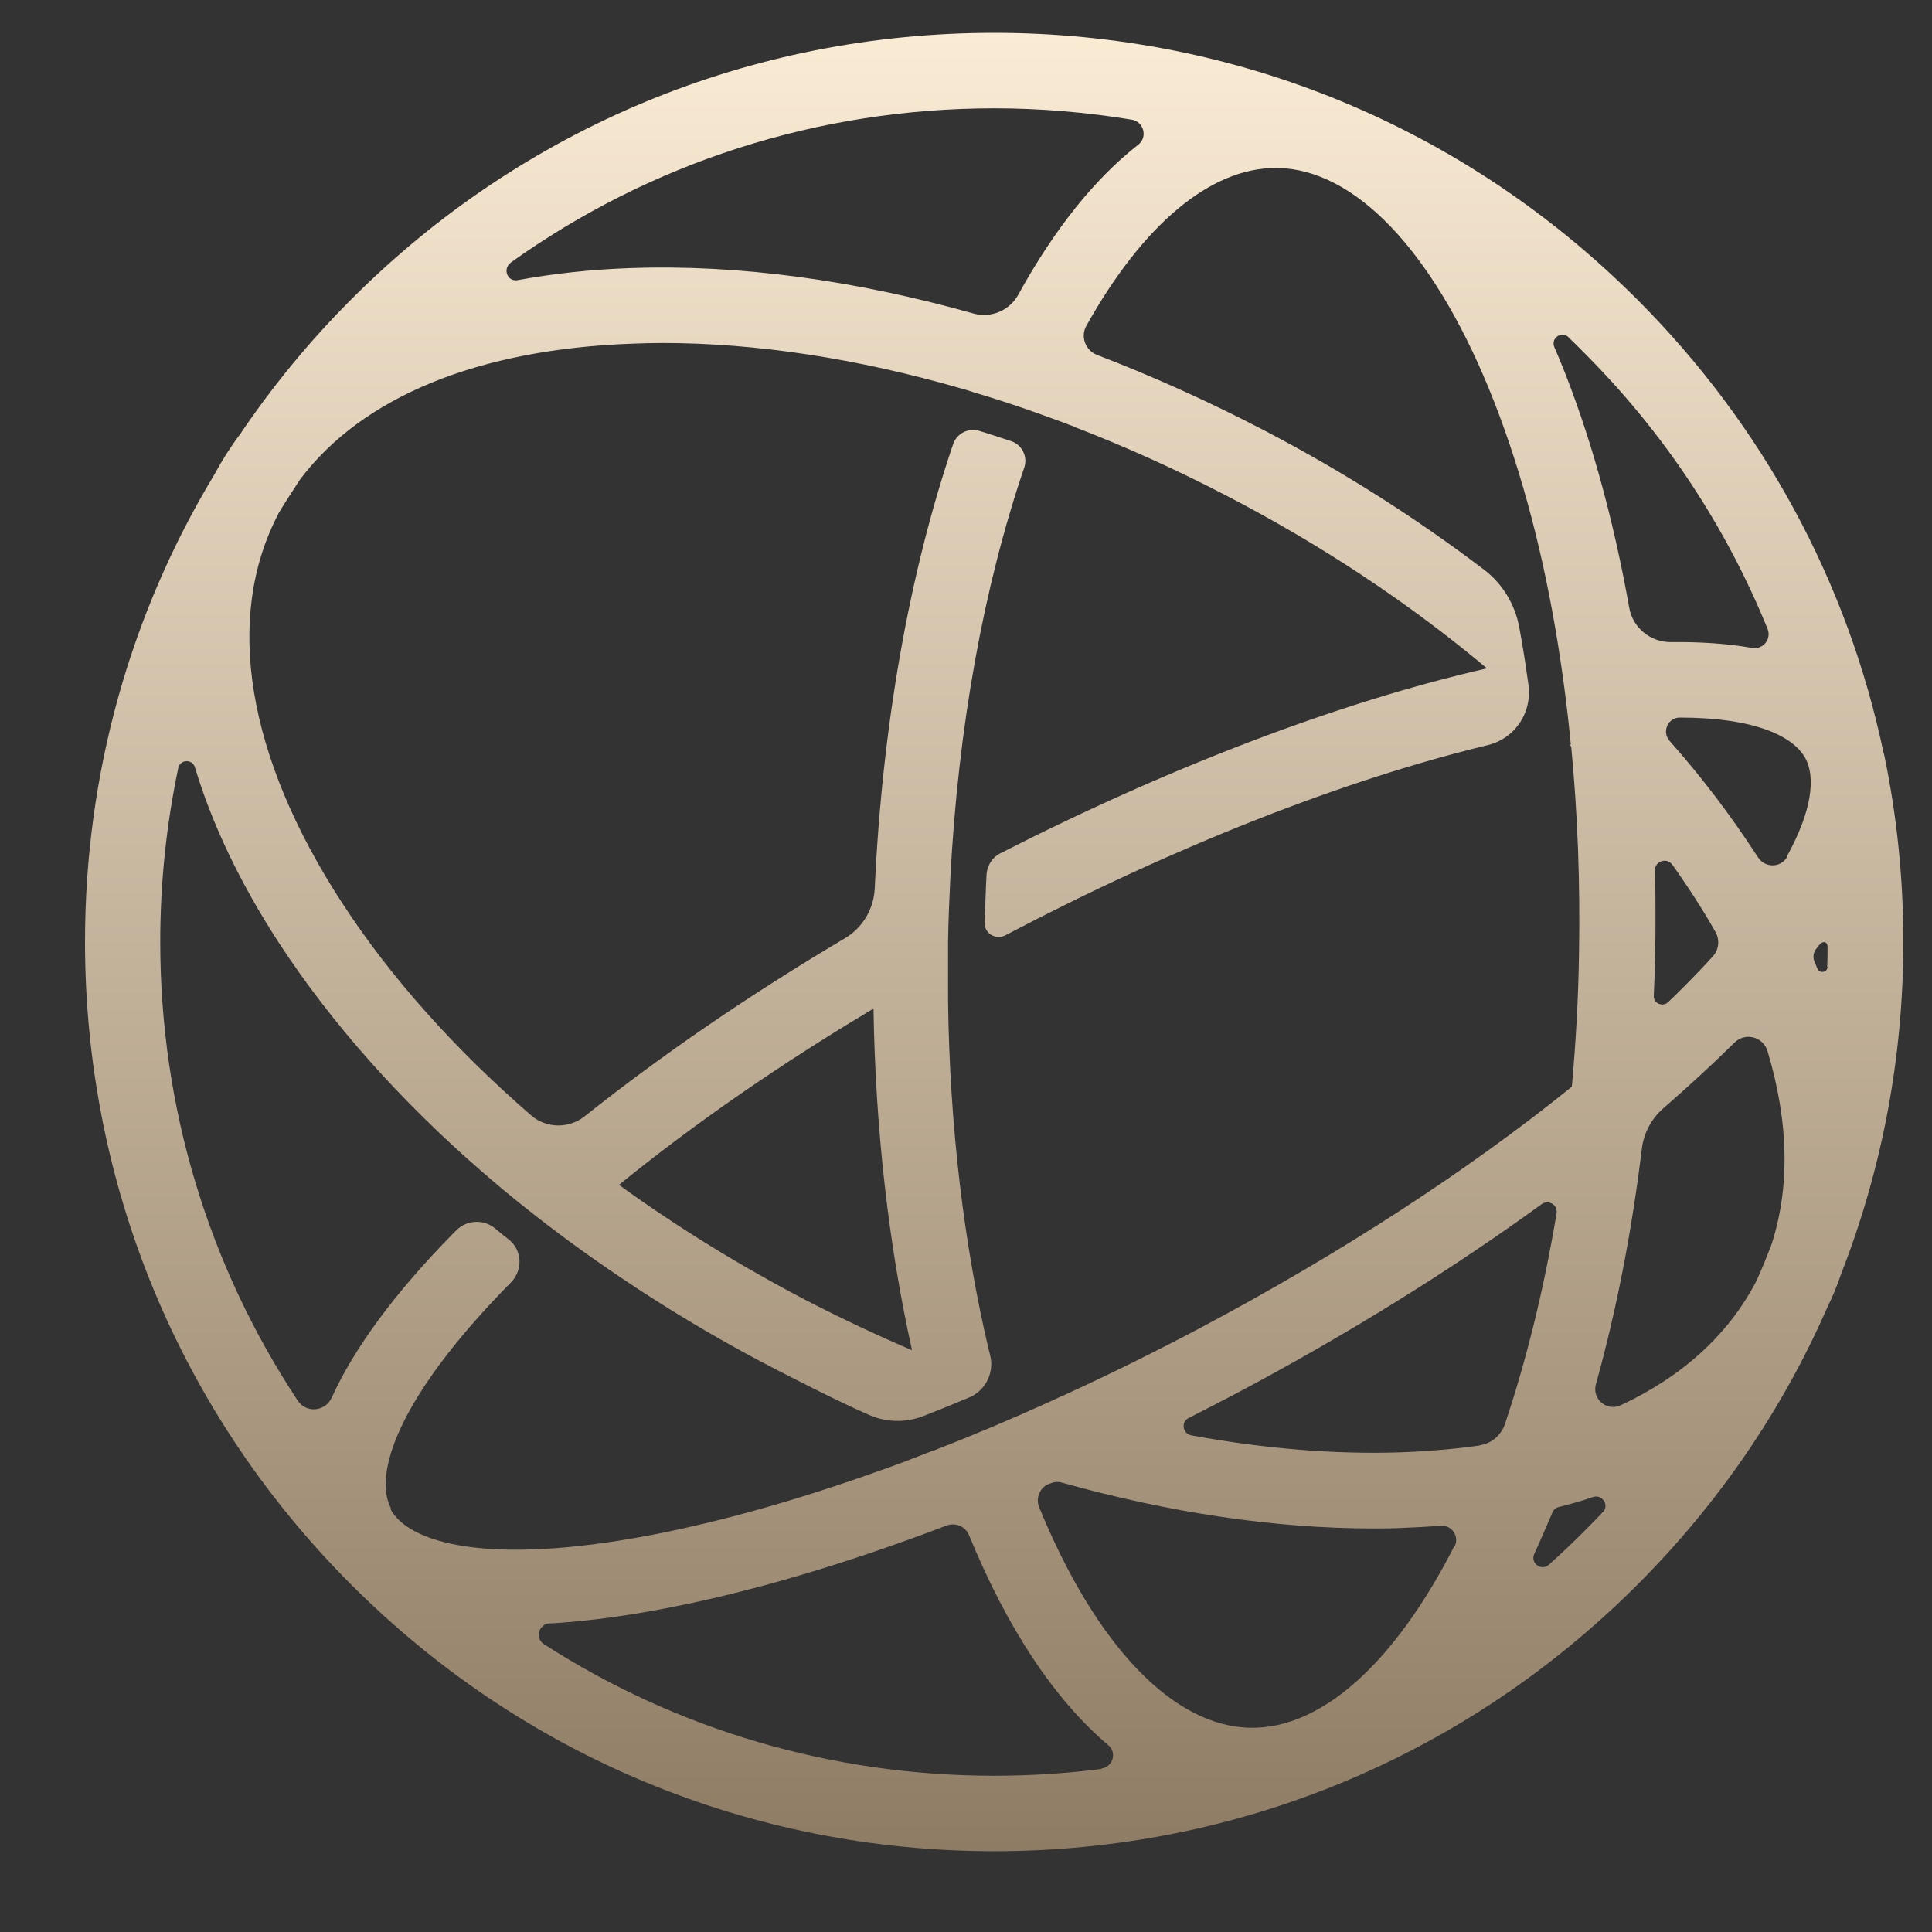 <svg width="17" height="17" viewBox="0 0 17 17" fill="none" xmlns="http://www.w3.org/2000/svg">
<rect x="0" y="0" width="17" height="17" fill="#333333" stroke="none"/>
<path fill-rule="evenodd" clip-rule="evenodd" d="M16.081 8.507C16.081 8.556 16.012 8.57 15.992 8.524C15.984 8.504 15.975 8.484 15.967 8.464C15.95 8.427 15.955 8.387 15.978 8.353C15.984 8.348 15.992 8.333 16.004 8.319C16.035 8.276 16.081 8.282 16.081 8.33C16.081 8.39 16.081 8.444 16.078 8.507M15.727 7.538C15.673 7.637 15.533 7.64 15.471 7.546C15.462 7.532 15.451 7.518 15.442 7.503C15.223 7.167 14.972 6.836 14.689 6.517C14.621 6.437 14.678 6.314 14.78 6.314C15.439 6.314 15.781 6.477 15.887 6.674C15.975 6.839 15.947 7.13 15.722 7.538M15.579 10.974C15.545 11.062 15.508 11.153 15.468 11.242C15.462 11.253 15.456 11.268 15.451 11.279C15.208 11.744 14.803 12.112 14.261 12.365C14.139 12.422 14.008 12.311 14.042 12.183C14.222 11.538 14.358 10.84 14.447 10.107C14.464 9.97 14.53 9.845 14.635 9.753C14.857 9.559 15.066 9.368 15.259 9.177C15.354 9.08 15.513 9.12 15.553 9.249C15.742 9.879 15.753 10.463 15.579 10.977M14.105 13.303C14.05 13.363 13.993 13.42 13.936 13.477C13.837 13.577 13.734 13.674 13.629 13.768C13.563 13.828 13.463 13.754 13.5 13.674C13.511 13.651 13.52 13.629 13.531 13.606C13.574 13.509 13.617 13.409 13.66 13.309C13.668 13.286 13.691 13.266 13.714 13.261C13.817 13.235 13.919 13.207 14.019 13.172C14.099 13.147 14.162 13.244 14.105 13.306M13.021 12.719C12.802 12.75 12.57 12.77 12.331 12.779C11.744 12.799 11.122 12.747 10.483 12.63C10.406 12.616 10.389 12.511 10.46 12.477C10.6 12.405 10.74 12.334 10.88 12.26C11.858 11.741 12.767 11.176 13.566 10.595C13.626 10.552 13.708 10.603 13.697 10.674C13.586 11.339 13.432 11.966 13.241 12.534C13.206 12.63 13.124 12.702 13.024 12.716M12.796 13.606C12.271 14.635 11.627 15.214 11.002 15.203C10.323 15.191 9.645 14.484 9.143 13.261C9.112 13.181 9.149 13.092 9.226 13.058C9.231 13.058 9.237 13.053 9.243 13.053C9.277 13.038 9.314 13.036 9.348 13.047C10.287 13.309 11.213 13.449 12.08 13.449C12.174 13.449 12.268 13.449 12.36 13.443C12.468 13.44 12.576 13.432 12.679 13.426C12.776 13.418 12.844 13.52 12.799 13.609M9.693 15.565C9.383 15.605 9.066 15.625 8.747 15.625C7.321 15.625 5.955 15.22 4.786 14.467C4.706 14.416 4.74 14.29 4.834 14.284C4.854 14.284 4.871 14.284 4.888 14.282C5.185 14.262 5.513 14.219 5.867 14.15C6.619 14.005 7.455 13.757 8.33 13.423C8.41 13.395 8.496 13.432 8.527 13.509C8.866 14.336 9.283 14.96 9.753 15.357C9.83 15.422 9.793 15.548 9.69 15.562M5.45 10.423C6.098 9.896 6.853 9.371 7.686 8.875C7.703 9.939 7.82 10.96 8.025 11.881C7.717 11.749 7.409 11.604 7.104 11.447C6.514 11.139 5.958 10.797 5.447 10.426M3.44 13.272C3.286 12.981 3.486 12.308 4.498 11.282C4.603 11.173 4.595 10.999 4.475 10.905C4.435 10.874 4.395 10.843 4.355 10.808C4.255 10.726 4.107 10.734 4.016 10.825C3.996 10.845 3.982 10.86 3.976 10.865C3.468 11.384 3.115 11.866 2.918 12.3C2.861 12.422 2.693 12.437 2.619 12.323C1.832 11.133 1.41 9.742 1.41 8.288C1.41 7.766 1.464 7.255 1.569 6.756C1.586 6.682 1.692 6.677 1.715 6.751C1.866 7.253 2.114 7.774 2.456 8.299C2.918 9.006 3.525 9.688 4.244 10.312C4.489 10.526 4.749 10.731 5.02 10.931C5.57 11.333 6.166 11.707 6.799 12.035C7.081 12.18 7.355 12.32 7.635 12.445C7.791 12.517 7.968 12.522 8.128 12.459C8.259 12.408 8.393 12.354 8.527 12.297C8.672 12.237 8.752 12.077 8.712 11.923C8.707 11.903 8.704 11.889 8.701 11.881C8.481 10.951 8.356 9.904 8.342 8.807C8.342 8.807 8.342 8.781 8.342 8.767C8.342 8.707 8.342 8.647 8.342 8.587C8.342 8.567 8.342 8.536 8.342 8.516C8.342 8.507 8.342 8.502 8.342 8.493C8.342 8.425 8.342 8.356 8.342 8.288C8.345 8.099 8.353 7.914 8.362 7.729C8.43 6.406 8.655 5.162 9.012 4.116C9.046 4.019 8.992 3.913 8.898 3.882C8.804 3.851 8.71 3.819 8.615 3.791C8.521 3.762 8.419 3.814 8.387 3.908C8 5.043 7.763 6.391 7.697 7.817C7.689 7.997 7.592 8.162 7.435 8.256C6.591 8.755 5.815 9.289 5.145 9.822C5.005 9.933 4.806 9.93 4.672 9.813C4.002 9.232 3.434 8.598 3.009 7.943C2.171 6.654 1.971 5.439 2.448 4.524C2.448 4.524 2.448 4.518 2.45 4.518C2.51 4.418 2.576 4.318 2.641 4.218C3.189 3.491 4.21 3.072 5.564 3.024C5.65 3.021 5.735 3.018 5.824 3.018C6.654 3.018 7.546 3.155 8.453 3.417C8.473 3.423 8.493 3.429 8.513 3.434C8.527 3.44 8.544 3.443 8.558 3.449C8.767 3.511 8.978 3.58 9.189 3.657C9.189 3.657 9.197 3.66 9.203 3.662C9.257 3.682 9.311 3.702 9.368 3.722C9.385 3.728 9.402 3.737 9.42 3.742C9.437 3.748 9.454 3.754 9.468 3.762C9.91 3.933 10.352 4.133 10.791 4.361C11.638 4.8 12.411 5.316 13.084 5.881C11.798 6.175 10.304 6.742 8.801 7.509C8.732 7.543 8.687 7.615 8.681 7.692C8.675 7.786 8.67 7.971 8.664 8.119C8.661 8.213 8.761 8.273 8.844 8.231C10.332 7.449 11.815 6.865 13.089 6.557C13.329 6.5 13.483 6.272 13.449 6.026C13.426 5.858 13.4 5.69 13.369 5.524C13.332 5.319 13.221 5.134 13.052 5.008C12.457 4.555 11.798 4.136 11.093 3.771C10.62 3.526 10.138 3.309 9.653 3.123C9.551 3.084 9.505 2.961 9.559 2.867C10.056 1.977 10.649 1.478 11.225 1.478C11.23 1.478 11.236 1.478 11.242 1.478C11.92 1.49 12.599 2.197 13.101 3.42C13.355 4.039 13.552 4.752 13.685 5.527C13.742 5.858 13.788 6.2 13.822 6.551C13.819 6.551 13.817 6.554 13.814 6.557C13.817 6.56 13.822 6.565 13.825 6.568C13.882 7.156 13.905 7.769 13.894 8.396C13.888 8.792 13.865 9.183 13.831 9.562C12.921 10.298 11.798 11.028 10.563 11.684C10.158 11.898 9.75 12.1 9.348 12.283C9.343 12.286 9.337 12.288 9.328 12.291C9.297 12.306 9.266 12.32 9.237 12.334C8.903 12.485 8.573 12.625 8.25 12.75C8.233 12.759 8.213 12.765 8.196 12.77C8.173 12.779 8.151 12.787 8.128 12.796C8.074 12.816 8.019 12.839 7.965 12.859C7.951 12.864 7.937 12.87 7.92 12.876C7.854 12.901 7.788 12.924 7.723 12.947C7.714 12.95 7.706 12.953 7.697 12.956C7.001 13.204 6.34 13.389 5.735 13.506C4.275 13.785 3.588 13.572 3.434 13.275M4.489 2.314C5.724 1.43 7.198 0.953 8.749 0.953C9.157 0.953 9.562 0.988 9.959 1.053C10.064 1.07 10.101 1.207 10.016 1.273C9.633 1.572 9.277 2.017 8.96 2.593C8.883 2.733 8.721 2.801 8.567 2.759C7.523 2.465 6.497 2.325 5.547 2.359C5.196 2.371 4.866 2.408 4.555 2.465C4.466 2.482 4.421 2.368 4.492 2.314M14.561 7.66C14.561 7.578 14.666 7.541 14.715 7.609C14.775 7.692 14.832 7.777 14.889 7.863C14.963 7.977 15.031 8.088 15.094 8.199C15.134 8.268 15.126 8.356 15.071 8.416C14.986 8.51 14.892 8.607 14.792 8.707C14.755 8.744 14.718 8.781 14.678 8.818C14.629 8.864 14.55 8.829 14.552 8.764C14.558 8.644 14.561 8.521 14.564 8.402C14.569 8.154 14.567 7.906 14.564 7.66M13.8 2.967C13.845 3.009 13.891 3.055 13.936 3.101C14.644 3.808 15.188 4.635 15.553 5.533C15.59 5.624 15.513 5.718 15.416 5.701C15.205 5.664 14.969 5.647 14.706 5.65C14.524 5.653 14.367 5.524 14.336 5.348C14.193 4.546 13.988 3.808 13.723 3.163C13.708 3.126 13.691 3.089 13.677 3.055C13.643 2.975 13.74 2.91 13.802 2.967M16.574 6.625C16.258 5.122 15.513 3.742 14.404 2.633C12.893 1.122 10.885 0.289 8.747 0.289C6.608 0.289 4.6 1.122 3.092 2.633C2.724 3.001 2.399 3.397 2.114 3.819C2.028 3.933 1.954 4.05 1.886 4.176C1.144 5.405 0.748 6.816 0.748 8.288C0.748 10.423 1.581 12.434 3.092 13.945C4.603 15.456 6.611 16.289 8.749 16.289C10.888 16.289 12.896 15.456 14.407 13.945C15.12 13.232 15.682 12.408 16.075 11.513C16.124 11.413 16.166 11.313 16.201 11.208C16.56 10.289 16.748 9.303 16.748 8.288C16.748 7.729 16.691 7.178 16.58 6.645C16.58 6.639 16.577 6.631 16.574 6.625Z" fill="url(#paint0_linear_3999_48494)"/>
<defs>
<linearGradient id="paint0_linear_3999_48494" x1="8.748" y1="16.289" x2="8.748" y2="0.289" gradientUnits="userSpaceOnUse">
<stop stop-color="#8F7C64"/>
<stop offset="1" stop-color="#FAEBD4"/>
</linearGradient>
</defs>
</svg>
